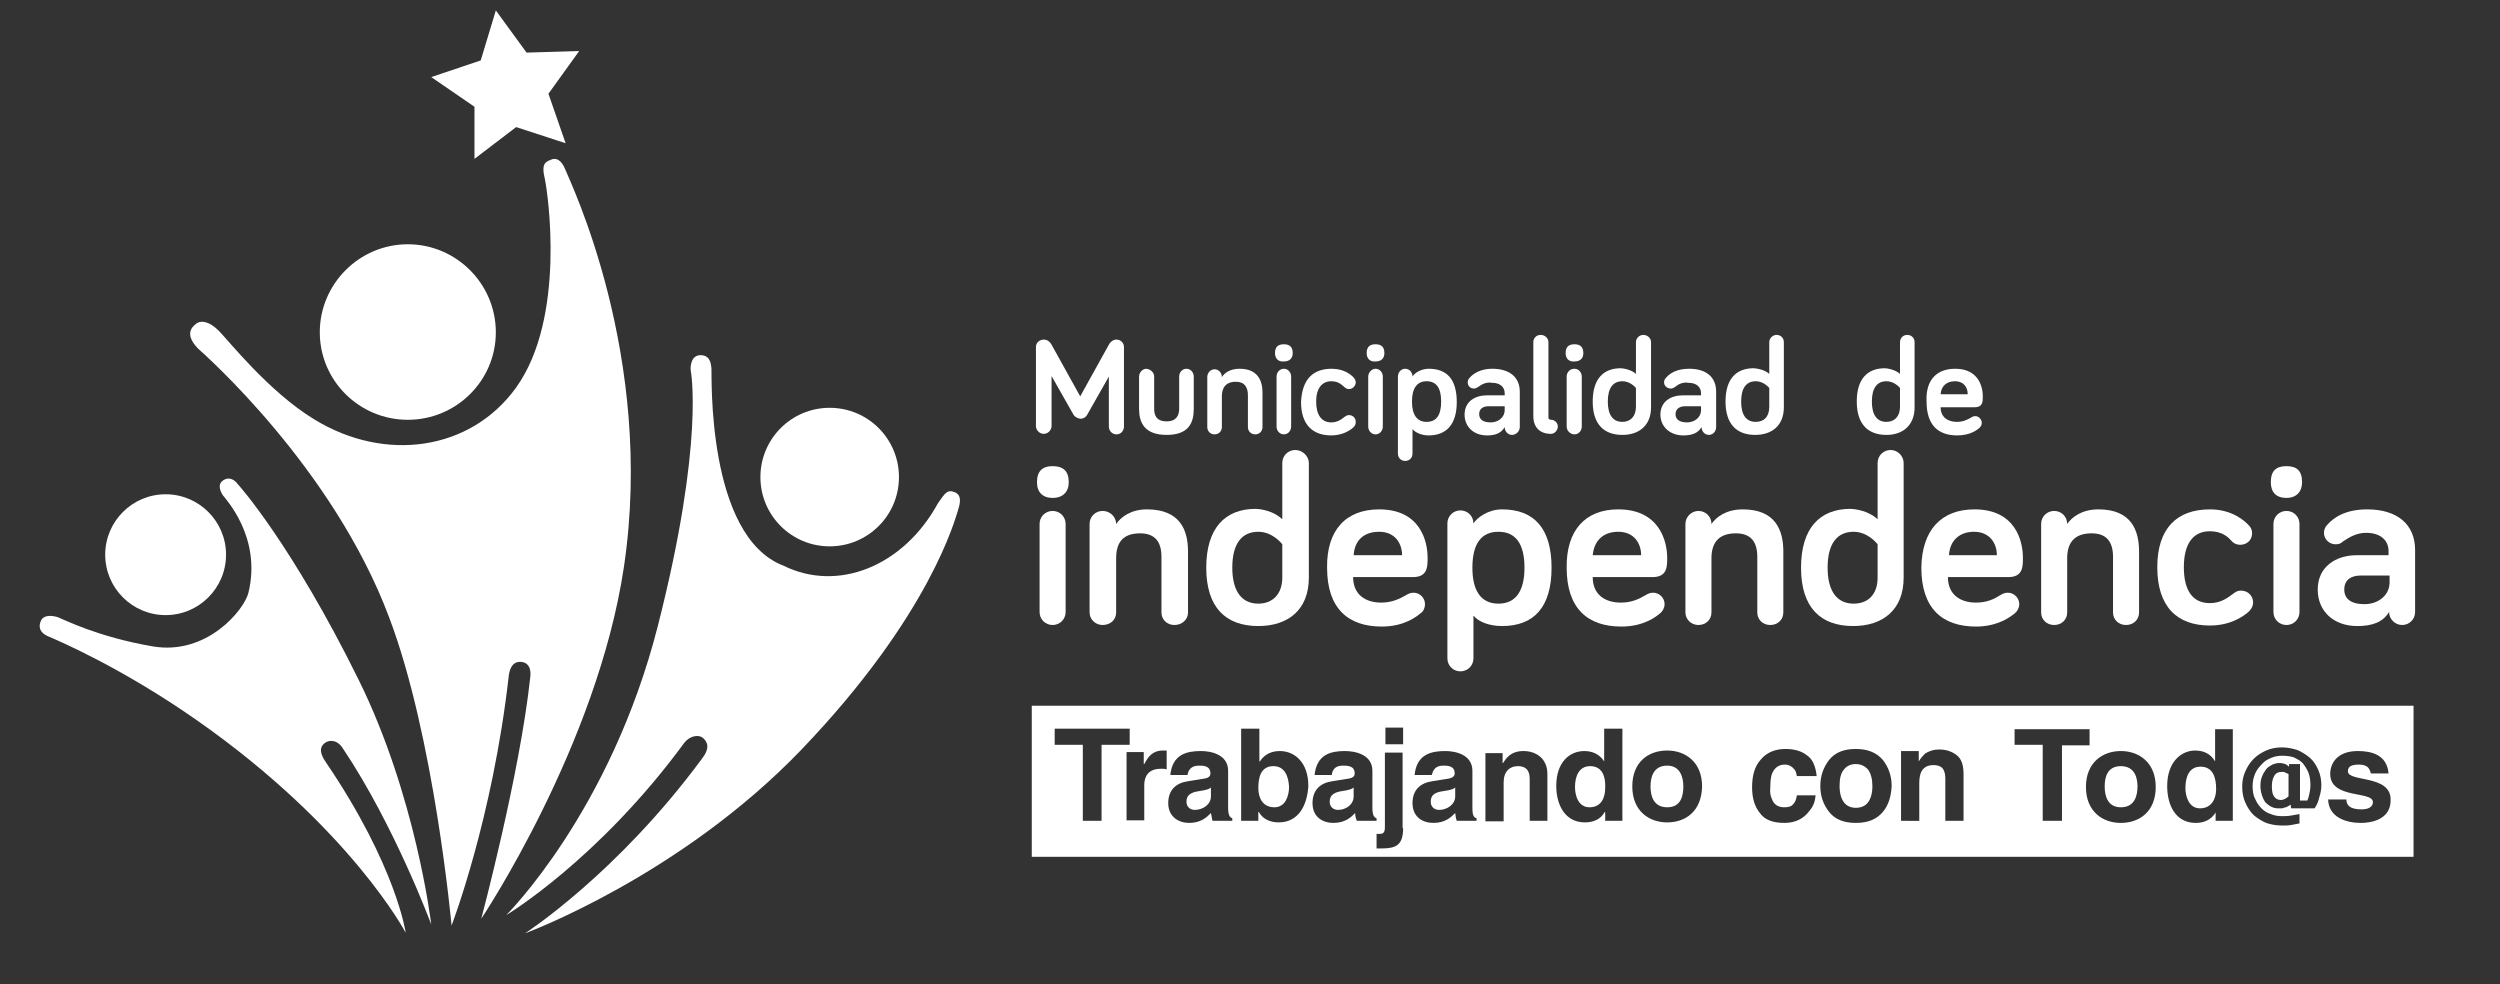 <svg xmlns="http://www.w3.org/2000/svg" xmlns:xlink="http://www.w3.org/1999/xlink" id="Capa_1" x="0px" y="0px" viewBox="0 0 480 189" style="enable-background:new 0 0 480 189;" xml:space="preserve">
<rect x="0" y="0" width="480" height="189" fill="#333333" stroke="none"/>
<style type="text/css">
	.st0{fill:#FFFFFF;}
</style>
<g>
	<path class="st0" d="M199.1,92.6c0-2.2,1.1-3.1,3-3.1c2,0,3.1,0.9,3.1,3.1c0,1.8-1.1,3-3.1,3C200.2,95.6,199.1,94.5,199.1,92.6    M204.6,117.5c0,1.4-1.1,2.5-2.5,2.5c-1.4,0-2.5-1.1-2.5-2.5v-16.9c0-1.4,1.1-2.5,2.5-2.5c1.4,0,2.5,1.1,2.5,2.5V117.5z"></path>
	<path class="st0" d="M228.1,105.9v11.7c0,1.4-1.2,2.4-2.6,2.4c-1.5,0-2.5-1.1-2.5-2.4v-10.7c0-2.7-1.1-4.5-4.1-4.5   c-3.5,0-4.6,2-4.6,4.8v10.4c0,1.4-1.1,2.4-2.6,2.4c-1.4,0-2.5-1.1-2.5-2.4v-17c0-1.4,1.1-2.5,2.5-2.5c1.4,0,2.6,1.1,2.6,2.5   c0.9-1.3,2.8-2.8,5.9-2.8C226.6,97.8,228.1,101.8,228.1,105.9"></path>
	<path class="st0" d="M246.2,99.7V88.9c0-1.4,1.1-2.5,2.5-2.5c1.4,0,2.6,1.2,2.6,2.5v22c0,6.2-4,9.3-9.7,9.3c-6.3,0-10-3.6-10-11.2   c0-7.6,3.6-11.3,9.5-11.3C243.3,97.8,245.2,98.7,246.2,99.7 M246.2,104.5c0,0-1.8-2.4-4.6-2.4c-3.2,0-5,2.3-5,6.9   c0,4.5,1.8,6.9,5,6.9c2.7,0,4.6-1.8,4.6-5V104.5z"></path>
	<path class="st0" d="M264.8,97.8c7.9,0,9.3,6.1,9.3,9.3c0,1.7,0,3.7-2.8,3.7h-11.5c0,3.4,2.4,4.9,5.4,4.9c2,0,3.5-0.7,4.7-1.4   c0.5-0.3,0.9-0.5,1.5-0.5c1.2,0,2.2,1,2.2,2.2c0,0.7-0.3,1.4-0.8,1.7c-0.8,0.7-3.2,2.6-7.5,2.6c-6.5,0-10.5-3.5-10.5-11.3   C254.7,101.8,258.4,97.8,264.8,97.8 M259.9,106.6h9.3c0-2.2-1.3-4.5-4.4-4.5C262,102.1,260.1,103.6,259.9,106.6"></path>
	<path class="st0" d="M288.4,97.8c6.1,0,9.5,3.6,9.5,11.2c0,7.6-3.4,11.2-9.5,11.2c-2.3,0-4.4-0.7-5.5-2v8.2c0,1.4-1.1,2.5-2.5,2.5   c-1.4,0-2.5-1.1-2.5-2.5v-25.9c0-1.4,1.1-2.5,2.5-2.5c1.4,0,2.5,1.1,2.5,2.5C283.6,99.4,285.7,97.8,288.4,97.8 M287.7,102.1   c-3.3,0-5,2.3-5,6.9c0,4.5,1.7,6.9,5,6.9c3.3,0,5-2.4,5-6.9C292.7,104.4,291,102.1,287.7,102.1"></path>
	<path class="st0" d="M310.7,97.8c7.9,0,9.4,6.1,9.4,9.3c0,1.7,0,3.7-2.8,3.7h-11.5c0,3.4,2.4,4.9,5.4,4.9c2.1,0,3.5-0.7,4.7-1.4   c0.5-0.3,0.9-0.5,1.5-0.5c1.2,0,2.2,1,2.2,2.2c0,0.7-0.4,1.4-0.8,1.7c-0.8,0.7-3.2,2.6-7.5,2.6c-6.5,0-10.5-3.5-10.5-11.3   C300.7,101.8,304.4,97.8,310.7,97.8 M305.8,106.6h9.3c0-2.2-1.3-4.5-4.4-4.5C308,102.1,306.1,103.6,305.8,106.6"></path>
	<path class="st0" d="M342.4,105.9v11.7c0,1.4-1.1,2.4-2.5,2.4c-1.5,0-2.5-1.1-2.5-2.4v-10.7c0-2.7-1.1-4.5-4.1-4.5   c-3.5,0-4.7,2-4.7,4.8v10.4c0,1.4-1.1,2.4-2.5,2.4c-1.4,0-2.5-1.1-2.5-2.4v-17c0-1.4,1.2-2.5,2.5-2.5c1.4,0,2.5,1.1,2.5,2.5   c0.9-1.3,2.8-2.8,6-2.8C340.9,97.8,342.4,101.8,342.4,105.9"></path>
	<path class="st0" d="M360.5,99.7V88.9c0-1.4,1.1-2.5,2.5-2.5c1.4,0,2.5,1.2,2.5,2.5v22c0,6.2-4,9.3-9.7,9.3c-6.3,0-10-3.6-10-11.2   c0-7.6,3.6-11.3,9.5-11.3C357.5,97.8,359.5,98.7,360.5,99.7 M360.5,104.5c0,0-1.8-2.4-4.6-2.4c-3.2,0-5,2.3-5,6.9   c0,4.5,1.8,6.9,5,6.9c2.8,0,4.6-1.8,4.6-5V104.5z"></path>
	<path class="st0" d="M379.1,97.8c7.9,0,9.3,6.1,9.3,9.3c0,1.7,0,3.7-2.8,3.7H374c0,3.4,2.4,4.9,5.4,4.9c2.1,0,3.5-0.7,4.6-1.4   c0.5-0.3,0.9-0.5,1.5-0.5c1.2,0,2.2,1,2.2,2.2c0,0.7-0.4,1.4-0.8,1.7c-0.8,0.7-3.3,2.6-7.5,2.6c-6.5,0-10.5-3.5-10.5-11.3   C369,101.8,372.7,97.8,379.1,97.8 M374.2,106.6h9.2c0-2.2-1.3-4.5-4.4-4.5C376.4,102.1,374.4,103.6,374.2,106.6"></path>
	<path class="st0" d="M410.7,105.9v11.7c0,1.4-1.1,2.4-2.5,2.4c-1.5,0-2.5-1.1-2.5-2.4v-10.7c0-2.7-1.1-4.5-4.1-4.5   c-3.5,0-4.7,2-4.7,4.8v10.4c0,1.4-1.1,2.4-2.5,2.4c-1.5,0-2.5-1.1-2.5-2.4v-17c0-1.4,1.1-2.5,2.5-2.5c1.4,0,2.5,1.1,2.5,2.5   c0.9-1.3,2.8-2.8,6-2.8C409.2,97.8,410.7,101.8,410.7,105.9"></path>
	<path class="st0" d="M424.3,97.8c4.3,0,6.7,2.2,7.6,3.2c0.4,0.5,0.5,0.9,0.5,1.4c0,1.3-1,2.2-2.3,2.2c-0.7,0-1.3-0.3-1.7-0.8   c-0.6-0.7-1.8-1.8-4.1-1.8c-3.3,0-5,2.5-5,6.9c0,4.5,1.7,6.9,5,6.9c2.2,0,3.5-1.1,4.6-1.9c0.5-0.4,0.9-0.5,1.4-0.5   c1.3,0,2.3,1,2.3,2.3c0,0.6-0.3,1.2-0.8,1.7c-1.1,1-3.6,2.7-7.5,2.7c-6.3,0-10.1-3.6-10.1-11.2C414.2,101.4,418,97.8,424.3,97.8"></path>
	<path class="st0" d="M436,92.6c0-2.2,1-3.1,3-3.1c2,0,3,0.9,3,3.1c0,1.8-1.1,3-3,3C437,95.6,436,94.5,436,92.6 M441.5,117.5   c0,1.4-1.1,2.5-2.5,2.5c-1.4,0-2.5-1.1-2.5-2.5v-16.9c0-1.4,1.1-2.5,2.5-2.5c1.4,0,2.5,1.1,2.5,2.5V117.5z"></path>
	<path class="st0" d="M449.8,104c-0.4,0.4-0.8,0.5-1.4,0.5c-1.2,0-2.2-1-2.2-2.2c0-0.5,0.2-1.1,0.6-1.5c1.3-1.5,3.6-3,7.7-3   c5.8,0,9.2,2.9,9.2,7.8v11.9c0,1.4-1.1,2.5-2.5,2.5c-1.3,0-2.5-1.1-2.5-2.5c-1.2,2-3.3,2.7-6.1,2.7c-4.6,0-7.6-2.9-7.6-7   c0-4.4,3.5-6.6,7.5-6.6h6.1v-0.8c0-2.1-1.6-3.5-4.3-3.5C452.4,102.3,451,103.2,449.8,104 M458.8,111.8v-1.3h-5.5   c-2,0-3.2,0.9-3.2,2.7c0,1.7,1.2,2.8,3.9,2.8C456.5,116,458.8,114.4,458.8,111.8"></path>
	<g>
		<path class="st0" d="M206.1,79.6l-4.2-7.4v9.6c0,0.8-0.7,1.5-1.5,1.5c-0.8,0-1.5-0.7-1.5-1.5V66.6c0-0.8,0.7-1.4,1.5-1.4    c0.7,0,1.1,0.4,1.4,0.8l5.6,10.1L213,66c0.3-0.4,0.7-0.8,1.4-0.8c0.8,0,1.4,0.7,1.4,1.4v15.3c0,0.8-0.6,1.5-1.4,1.5    c-0.9,0-1.5-0.7-1.5-1.5v-9.6l-4.2,7.4c-0.3,0.5-0.8,0.7-1.3,0.7C206.9,80.3,206.4,80.1,206.1,79.6"></path>
		<path class="st0" d="M221.6,72.3v6.2c0,1.2,0.4,2.4,2.4,2.4c1.9,0,2.4-1.2,2.4-2.4v-6.2c0-0.8,0.6-1.5,1.4-1.5    c0.8,0,1.4,0.7,1.4,1.5v6.2c0,2.6-0.9,5-5.2,5c-4.3,0-5.3-2.4-5.3-5v-6.2c0-0.8,0.7-1.5,1.4-1.5C220.9,70.9,221.6,71.5,221.6,72.3    "></path>
		<path class="st0" d="M242.4,75.4V82c0,0.8-0.6,1.4-1.4,1.4c-0.8,0-1.4-0.6-1.4-1.4v-6.1c0-1.5-0.6-2.6-2.3-2.6    c-2,0-2.7,1.2-2.7,2.8V82c0,0.8-0.6,1.4-1.4,1.4c-0.8,0-1.4-0.6-1.4-1.4v-9.6c0-0.8,0.6-1.5,1.4-1.5c0.8,0,1.4,0.7,1.4,1.5    c0.5-0.8,1.6-1.6,3.4-1.6C241.5,70.8,242.4,73.1,242.4,75.4"></path>
		<path class="st0" d="M244.8,67.8c0-1.2,0.6-1.7,1.7-1.7c1.1,0,1.7,0.5,1.7,1.7c0,1-0.6,1.6-1.7,1.6    C245.4,69.5,244.8,68.8,244.8,67.8 M247.9,81.9c0,0.8-0.6,1.5-1.4,1.5c-0.8,0-1.4-0.7-1.4-1.5v-9.6c0-0.8,0.6-1.5,1.4-1.5    c0.8,0,1.4,0.7,1.4,1.5V81.9z"></path>
		<path class="st0" d="M255.7,70.8c2.4,0,3.8,1.2,4.3,1.8c0.2,0.3,0.3,0.5,0.3,0.8c0,0.7-0.6,1.3-1.3,1.3c-0.4,0-0.7-0.2-1-0.5    c-0.4-0.3-1-1-2.4-1c-1.8,0-2.9,1.4-2.9,3.9c0,2.5,1,4,2.9,4c1.2,0,2-0.6,2.6-1.1c0.3-0.2,0.5-0.3,0.8-0.3c0.7,0,1.3,0.5,1.3,1.3    c0,0.4-0.1,0.7-0.4,1c-0.6,0.6-2.1,1.6-4.3,1.6c-3.6,0-5.8-2.1-5.8-6.4C250,72.8,252.1,70.8,255.7,70.8"></path>
		<path class="st0" d="M262.4,67.8c0-1.2,0.6-1.7,1.7-1.7c1.1,0,1.7,0.5,1.7,1.7c0,1-0.6,1.6-1.7,1.6    C263,69.5,262.4,68.8,262.4,67.8 M265.5,81.9c0,0.8-0.6,1.5-1.4,1.5c-0.8,0-1.4-0.7-1.4-1.5v-9.6c0-0.8,0.7-1.5,1.4-1.5    c0.8,0,1.4,0.7,1.4,1.5V81.9z"></path>
		<path class="st0" d="M274.3,70.8c3.5,0,5.4,2,5.4,6.4c0,4.3-2,6.4-5.4,6.4c-1.3,0-2.5-0.5-3.1-1.2v4.7c0,0.8-0.6,1.4-1.4,1.4    c-0.8,0-1.4-0.6-1.4-1.4V72.3c0-0.8,0.6-1.5,1.4-1.5c0.8,0,1.4,0.7,1.4,1.5C271.5,71.7,272.8,70.8,274.3,70.8 M273.9,73.2    c-1.8,0-2.8,1.3-2.8,3.9c0,2.6,1,3.9,2.8,3.9c1.9,0,2.8-1.3,2.8-3.9C276.7,74.5,275.8,73.2,273.9,73.2"></path>
		<path class="st0" d="M283.8,74.3c-0.3,0.2-0.5,0.3-0.8,0.3c-0.7,0-1.2-0.5-1.2-1.2c0-0.3,0.1-0.6,0.4-0.9c0.7-0.8,2.1-1.7,4.3-1.7    c3.3,0,5.3,1.6,5.3,4.4v6.8c0,0.8-0.7,1.5-1.5,1.5c-0.8,0-1.4-0.7-1.4-1.5c-0.7,1.2-1.8,1.6-3.4,1.6c-2.6,0-4.3-1.7-4.3-4    c0-2.5,2-3.7,4.3-3.7h3.4v-0.4c0-1.2-0.9-2-2.4-2C285.3,73.3,284.5,73.8,283.8,74.3 M288.9,78.7V78h-3.1c-1.2,0-1.8,0.6-1.8,1.5    c0,1,0.7,1.6,2.2,1.6C287.6,81.1,288.9,80.2,288.9,78.7"></path>
		<path class="st0" d="M297.3,65.7v14.5c0,0.3,0.3,0.4,0.5,0.4c0.7,0,1.3,0.6,1.3,1.3c0,0.7-0.6,1.4-1.3,1.4c-2.1,0-3.4-1.2-3.4-3.4    V65.7c0-0.8,0.6-1.4,1.4-1.4C296.6,64.3,297.3,64.9,297.3,65.7"></path>
		<path class="st0" d="M300.6,67.8c0-1.2,0.6-1.7,1.7-1.7c1.1,0,1.7,0.5,1.7,1.7c0,1-0.6,1.6-1.7,1.6    C301.2,69.5,300.6,68.8,300.6,67.8 M303.7,81.9c0,0.8-0.6,1.5-1.4,1.5c-0.8,0-1.5-0.7-1.5-1.5v-9.6c0-0.8,0.6-1.5,1.5-1.5    c0.8,0,1.4,0.7,1.4,1.5V81.9z"></path>
		<path class="st0" d="M314.1,71.8v-6.1c0-0.8,0.7-1.4,1.4-1.4c0.8,0,1.5,0.6,1.5,1.4v12.5c0,3.5-2.3,5.3-5.5,5.3    c-3.6,0-5.7-2.1-5.7-6.4c0-4.3,2-6.4,5.4-6.4C312.5,70.8,313.6,71.3,314.1,71.8 M314.1,74.5c0,0-1-1.3-2.6-1.3    c-1.8,0-2.8,1.3-2.8,3.9c0,2.6,1,3.9,2.8,3.9c1.5,0,2.6-1,2.6-2.9V74.5z"></path>
		<path class="st0" d="M321.6,74.3c-0.3,0.2-0.5,0.3-0.8,0.3c-0.7,0-1.3-0.5-1.3-1.2c0-0.3,0.1-0.6,0.4-0.9c0.7-0.8,2-1.7,4.4-1.7    c3.3,0,5.2,1.6,5.2,4.4v6.8c0,0.8-0.6,1.5-1.4,1.5c-0.8,0-1.4-0.7-1.4-1.5c-0.7,1.2-1.9,1.6-3.5,1.6c-2.6,0-4.4-1.7-4.4-4    c0-2.5,2-3.7,4.3-3.7h3.5v-0.4c0-1.2-0.9-2-2.4-2C323.1,73.3,322.2,73.8,321.6,74.3 M326.6,78.7V78h-3.1c-1.1,0-1.8,0.6-1.8,1.5    c0,1,0.7,1.6,2.2,1.6C325.3,81.1,326.6,80.2,326.6,78.7"></path>
		<path class="st0" d="M339.7,71.8v-6.1c0-0.8,0.7-1.4,1.4-1.4c0.8,0,1.4,0.6,1.4,1.4v12.5c0,3.5-2.3,5.3-5.5,5.3    c-3.6,0-5.7-2.1-5.7-6.4c0-4.3,2-6.4,5.4-6.4C338.1,70.8,339.2,71.3,339.7,71.8 M339.7,74.5c0,0-1-1.3-2.6-1.3    c-1.8,0-2.8,1.3-2.8,3.9c0,2.6,1,3.9,2.8,3.9c1.6,0,2.6-1,2.6-2.9V74.5z"></path>
		<path class="st0" d="M364.8,71.8v-6.1c0-0.8,0.6-1.4,1.4-1.4c0.8,0,1.4,0.6,1.4,1.4v12.5c0,3.5-2.3,5.3-5.4,5.3    c-3.6,0-5.7-2.1-5.7-6.4c0-4.3,2-6.4,5.4-6.4C363.2,70.8,364.3,71.3,364.8,71.8 M364.8,74.5c0,0-1-1.3-2.6-1.3    c-1.8,0-2.8,1.3-2.8,3.9c0,2.6,1,3.9,2.8,3.9c1.5,0,2.6-1,2.6-2.9V74.5z"></path>
		<path class="st0" d="M375.4,70.8c4.5,0,5.3,3.5,5.3,5.3c0,1,0,2.1-1.6,2.1h-6.5c0,1.9,1.4,2.8,3.1,2.8c1.2,0,2-0.4,2.7-0.8    c0.3-0.2,0.5-0.3,0.9-0.3c0.6,0,1.2,0.6,1.2,1.3c0,0.4-0.2,0.7-0.4,0.9c-0.4,0.4-1.8,1.5-4.3,1.5c-3.7,0-5.9-2-5.9-6.5    C369.7,73,371.8,70.8,375.4,70.8 M372.6,75.7h5.2c0-1.3-0.7-2.5-2.5-2.5C373.8,73.2,372.7,74.1,372.6,75.7"></path>
	</g>
	<path class="st0" d="M37.6,62.2c1-0.8,2.6-0.5,4.4,1.3c1.8,1.8,9.6,11.7,18.3,17c13.7,8.4,30.1,6,38.8-6.1   c9.6-13.4,6.1-37.3,5.5-40.1c-0.7-2.8,0.1-3.2,1.1-3.6c1-0.5,2.1-0.1,2.9,2c0.8,2.1,17.2,35.7,11.2,76.1   c-5.1,34.3-27.4,67.6-27.4,67.6s7.4-27.7,9.4-46.3c0.3-2.3-0.8-2.9-1.6-3c-0.8-0.1-2.1,0-2.5,2.5c-3.1,27.6-11,48.1-11,48.1   s-3.3-36.3-12-59.2C63.9,89.7,39.1,67.9,38,66.9C35.5,64.3,36.7,62.9,37.6,62.2"></path>
	<path class="st0" d="M95.2,63.8c0,9.3-7.6,16.8-16.9,16.8c-9.3,0-16.9-7.5-16.9-16.8c0-9.3,7.6-16.9,16.9-16.9   C87.6,46.9,95.2,54.5,95.2,63.8"></path>
	<path class="st0" d="M97.2,175.7c0,0,20-19.8,29.1-55.5c9.1-35.7,6.3-49.2,6.3-49.2s-0.2-2.6,1.7-2.8c1.9-0.1,2.2,1.3,2.3,2.6   c0.1,1.1-1,32.1,13.8,37.8c10.5,5.2,23.1,0.1,29.7-12c1.3-1.8,1.7-2.7,3.2-2.1c1.5,0.6,1,2.3,0.6,3.6c-0.5,1.4-5.2,19.9-30,45.8   c-23.4,24.4-53.1,35.3-53.1,35.3s17.7-11.4,34.1-33.7c1.2-1.6,1.2-2.8,0.1-3.8c-0.8-0.7-2.5-0.5-3.6,0.9   C114.9,165.1,97.2,175.7,97.2,175.7"></path>
	<path class="st0" d="M172.6,91.6c0,7.4-6,13.3-13.3,13.3c-7.3,0-13.3-5.9-13.3-13.3c0-7.3,5.9-13.3,13.3-13.3   C166.7,78.3,172.6,84.3,172.6,91.6"></path>
	<path class="st0" d="M82.8,177.5c0,0-2.9-24.7-14-47.1c-12.7-25.7-22.8-37.1-23.2-37.5c-0.4-0.6-1.5-1.5-2.7-0.7   c-1.3,0.8-0.5,2.3-0.1,2.9c0.4,0.6,7.5,8,4.9,18.7c-0.8,3.3-8,12.1-18.4,10.3c-10.5-1.8-16.9-5.1-18.2-5.6   c-1.3-0.4-2.7-0.4-3.2,0.6c-0.5,1-0.5,2.3,1.4,3.1c1.9,0.8,14.3,6.1,28.8,16.3c29.3,20.6,39.8,40.6,39.8,40.6s-1.8-12.8-15.3-32.7   c-1.2-1.7-1.3-2.9-0.3-3.7c1-0.8,2.6-0.6,3.6,1.1C75.8,158.6,82.8,177.5,82.8,177.5"></path>
	<path class="st0" d="M43.4,106.5c0,6.4-5.2,11.6-11.6,11.6c-6.4,0-11.6-5.2-11.6-11.6c0-6.4,5.2-11.6,11.6-11.6   C38.2,94.9,43.4,100.1,43.4,106.5"></path>
	<polygon class="st0" points="108.6,27.5 99.1,24.4 91.1,30.5 91.1,20.5 82.8,14.8 92.3,11.6 95.2,2 101.1,10.1 111.2,9.8 105.3,18     "></polygon>
	<g>
		<path class="st0" d="M227.8,153.9c0,1.2,0.9,1.6,1.6,1.6c1.5,0,3.1-1,3.1-2.6v-1.7c-0.3,0.3-0.9,0.5-2.3,0.7    C228.9,152.1,227.8,152.5,227.8,153.9"></path>
		<path class="st0" d="M255.3,153.9c0,1.2,0.9,1.6,1.6,1.6c1.5,0,3-1,3-2.6v-1.7c-0.3,0.3-0.9,0.5-2.3,0.7    C256.4,152.1,255.3,152.5,255.3,153.9"></path>
		<path class="st0" d="M274.7,153.9c0,1.2,0.9,1.6,1.6,1.6c1.5,0,3.1-1,3.1-2.6v-1.7c-0.3,0.3-0.9,0.5-2.3,0.7    C275.7,152.1,274.7,152.5,274.7,153.9"></path>
		<path class="st0" d="M244.5,147.1c-2.4,0-2.9,2.1-2.9,4.2c0,2,0.9,3.7,3.1,3.7c2.2,0,2.8-2.4,2.8-3.9    C247.4,149.1,246.7,147.1,244.5,147.1"></path>
		<path class="st0" d="M305.3,147.1c-2.1,0-2.9,1.9-2.9,4c0,1.6,0.6,3.9,2.8,3.9c2.2,0,3-1.8,3-3.7    C308.3,149.2,307.7,147.1,305.3,147.1"></path>
		<path class="st0" d="M320.1,147c-2.7,0-3.2,2.3-3.2,4c0,1.7,0.5,4,3.2,4c2.7,0,3.1-2.3,3.1-4C323.2,149.4,322.7,147,320.1,147"></path>
		<path class="st0" d="M356.3,146.7c-1,0-1.8,0.4-2.3,1.1c-0.6,0.7-0.8,1.8-0.8,3.1c0,1.4,0.3,2.4,0.8,3.1c0.5,0.7,1.3,1.1,2.3,1.1    c1.1,0,1.9-0.4,2.4-1.1c0.5-0.7,0.8-1.7,0.8-3.1c0-1.3-0.3-2.4-0.8-3.1C358.1,147.1,357.3,146.7,356.3,146.7"></path>
		<path class="st0" d="M407.2,147.1c-2.7,0-3.1,2.3-3.1,3.9c0,1.7,0.5,4,3.1,4c2.7,0,3.2-2.3,3.2-4    C410.4,149.4,409.9,147.1,407.2,147.1"></path>
		<path class="st0" d="M422.5,147.2c-2.2,0-2.9,2-2.9,4.1c0,1.5,0.6,3.9,2.8,3.9c2.2,0,3.1-1.8,3.1-3.7    C425.5,149.3,424.9,147.2,422.5,147.2"></path>
		<path class="st0" d="M438.1,148.2c-0.6,0-1.1,0.2-1.4,0.7c-0.3,0.5-0.5,1.1-0.5,2c0,0.9,0.1,1.6,0.4,2c0.3,0.4,0.7,0.7,1.3,0.7    c0.3,0,0.6-0.1,0.8-0.2c0.2-0.1,0.5-0.3,0.7-0.5v-4.3c-0.3-0.1-0.5-0.2-0.7-0.3C438.6,148.2,438.4,148.2,438.1,148.2"></path>
		<path class="st0" d="M198.1,135.5v29c88.4,0,176.9,0,265.3,0v-29C375,135.5,286.6,135.5,198.1,135.5z M211.6,157.6h-3.7V143h-5.4    v-3.1h14.4v3.1h-5.4V157.6z M223.9,147.7c-0.3-0.1-0.7-0.1-1-0.1c-2.6,0-3.2,1.7-3.2,3.1v6.8h-3.4v-13.1h3.3v2.3h0.1    c0.7-1.3,1.5-2.6,3.6-2.6c0.2,0,0.5,0,0.7,0V147.7z M236.6,157.6h-3.8c-0.1-0.6-0.2-0.8-0.3-1.5c-0.8,0.8-1.9,1.9-4.2,1.9    c-1.9,0-4-1.1-4-3.8c0-2.6,1.6-3.9,3.8-4.2l3.1-0.5c0.6-0.1,1.2-0.3,1.2-1c0-1.5-1.4-1.5-2.2-1.5c-1.7,0-2.1,1.1-2.2,1.8h-3.3    c0.4-4,3.2-4.6,5.9-4.6c1.8,0,5.2,0.6,5.2,3.8v7.1c0,1.5,0.4,1.9,0.8,2V157.6z M245.5,157.9c-1.4,0-3-0.5-3.8-2h-0.1v1.7h-3.3    v-17.7h3.5v6.3h0.1c0.5-0.8,1.6-2,3.8-2c2.9,0,5.5,2.2,5.5,6.7C251,154.5,249.4,157.9,245.5,157.9 M264.2,157.6h-3.7    c-0.2-0.6-0.3-0.8-0.3-1.5c-0.8,0.8-1.9,1.9-4.2,1.9c-2,0-4-1.1-4-3.8c0-2.6,1.6-3.9,3.8-4.2l3.1-0.5c0.6-0.1,1.2-0.3,1.2-1    c0-1.5-1.4-1.5-2.3-1.5c-1.7,0-2,1.1-2.1,1.8h-3.3c0.4-4,3.2-4.6,5.8-4.6c1.9,0,5.3,0.6,5.3,3.8v7.1c0,1.5,0.4,1.9,0.8,2V157.6z     M269.4,159c0,3.4-1.5,3.9-4.2,3.9h-0.9v-2.8h0.6c0.4,0,1,0,1-1.2v-14.4h3.4V159z M269.4,142.9H266v-3.2h3.4V142.9z M283.5,157.6    h-3.8c-0.2-0.6-0.2-0.8-0.3-1.5c-0.8,0.8-1.9,1.9-4.2,1.9c-2,0-4-1.1-4-3.8c0-2.6,1.6-3.9,3.8-4.2l3.1-0.5c0.5-0.1,1.2-0.3,1.2-1    c0-1.5-1.4-1.5-2.2-1.5c-1.7,0-2,1.1-2.2,1.8h-3.3c0.4-4,3.2-4.6,5.9-4.6c1.8,0,5.2,0.6,5.2,3.8v7.1c0,1.5,0.3,1.9,0.8,2V157.6z     M297.1,157.6h-3.4v-7.9c0-1-0.1-2.6-2.3-2.6c-1.5,0-2.7,1-2.7,3.1v7.5h-3.5v-13.1h3.3v1.9h0.1c0.5-0.8,1.4-2.3,3.9-2.3    c2.5,0,4.6,1.5,4.6,4.4V157.6z M311.6,157.6h-3.4v-1.7h-0.1c-0.8,1.5-2.3,2-3.8,2c-3.9,0-5.5-3.5-5.5-7c0-4.5,2.5-6.7,5.4-6.7    c2.2,0,3.3,1.2,3.8,2h0v-6.3h3.5V157.6z M320.1,157.9c-3.5,0-6.7-2.2-6.7-6.9c0-4.7,3.1-6.9,6.7-6.9c3.5,0,6.7,2.2,6.7,6.9    C326.7,155.8,323.6,157.9,320.1,157.9 M340.2,153.4c0.4,1.1,1.2,1.6,2.4,1.6c0.9,0,1.4-0.2,1.7-0.6c0.4-0.4,0.6-1,0.7-1.7h3.6    c-0.1,1.1-0.4,2.1-1.2,3c-1.1,1.5-2.7,2.3-4.8,2.3c-2.2,0-3.8-0.6-4.7-1.9c-1-1.2-1.5-2.9-1.5-4.9c0-2.3,0.5-4.1,1.7-5.4    c1.1-1.3,2.7-2,4.7-2c1.7,0,3.1,0.4,4.1,1.2c1.1,0.7,1.7,2.1,1.9,4H345c-0.1-0.5-0.2-1-0.5-1.3c-0.4-0.5-1-0.9-1.8-0.9    c-1.2,0-2,0.6-2.5,1.8c-0.2,0.6-0.3,1.5-0.3,2.5C339.8,152,339.9,152.8,340.2,153.4 M361.5,155.9c-1.2,1.4-2.8,2.1-5.2,2.1    c-2.3,0-4-0.7-5.1-2.1c-1.1-1.4-1.7-3-1.7-5c0-1.9,0.6-3.6,1.7-5c1.1-1.4,2.8-2.1,5.1-2.1c2.3,0,4,0.7,5.2,2.1    c1.1,1.4,1.7,3.1,1.7,5C363.1,152.9,362.6,154.6,361.5,155.9 M377.1,157.6h-3.6v-8.1c0-0.7-0.1-1.2-0.3-1.6c-0.3-0.7-1-1-2-1    c-1.2,0-2,0.5-2.4,1.5c-0.2,0.5-0.3,1.2-0.3,2v7.2H365v-13.4h3.4v2c0.4-0.7,0.9-1.2,1.2-1.5c0.8-0.5,1.6-0.8,2.7-0.8    c1.4,0,2.5,0.4,3.4,1.1c0.9,0.7,1.3,1.9,1.3,3.6V157.6z M395.9,157.6h-3.7v-14.6h-5.4V140h14.4v3.1h-5.3V157.6z M407.2,158    c-3.5,0-6.7-2.2-6.7-6.9c0-4.7,3.2-6.9,6.7-6.9c3.5,0,6.7,2.2,6.7,6.9C413.9,155.8,410.8,158,407.2,158 M428.8,157.6h-3.4V156h0    c-0.9,1.5-2.4,2-3.8,2c-3.9,0-5.5-3.4-5.5-7.1c0-4.5,2.6-6.8,5.4-6.8c2.2,0,3.3,1.2,3.8,2.1h0V140h3.4V157.6z M445.3,153.1    c-0.2,0.9-0.5,1.5-0.9,2.1h-4.5l-0.1-0.7c-0.2,0.1-0.3,0.2-0.5,0.3c-0.2,0.1-0.3,0.2-0.5,0.2c-0.2,0.1-0.4,0.1-0.6,0.2    c-0.2,0-0.4,0-0.8,0c-0.5,0-0.9-0.1-1.3-0.3s-0.8-0.5-1.1-0.8c-0.3-0.4-0.5-0.8-0.7-1.4c-0.2-0.6-0.3-1.2-0.3-1.8    c0-0.7,0.1-1.3,0.3-1.8c0.2-0.5,0.5-1,0.8-1.4c0.3-0.4,0.7-0.6,1.2-0.9c0.5-0.2,0.9-0.3,1.4-0.3c0.4,0,0.7,0.1,1.1,0.2    c0.3,0.2,0.5,0.3,0.7,0.5v-0.5l2.1,0v7h1.4c0.2-0.4,0.3-0.8,0.4-1.3c0.1-0.5,0.2-1,0.2-1.6c0-0.9-0.1-1.8-0.4-2.5    c-0.3-0.7-0.7-1.3-1.1-1.8c-0.5-0.5-1.1-0.8-1.7-1.1c-0.7-0.2-1.4-0.3-2.2-0.3c-0.7,0-1.4,0.1-2.1,0.4c-0.7,0.3-1.3,0.6-1.8,1.2    c-0.5,0.5-1,1.1-1.3,1.8c-0.3,0.7-0.5,1.5-0.5,2.4c0,0.9,0.1,1.8,0.5,2.5c0.3,0.7,0.7,1.3,1.2,1.8c0.5,0.5,1.1,0.9,1.8,1.1    c0.7,0.3,1.4,0.4,2.1,0.4c0.5,0,1.1,0,1.7-0.1c0.6-0.1,1.2-0.2,1.7-0.3v1.8c-0.6,0.1-1.1,0.2-1.6,0.3c-0.5,0.1-1.1,0.1-1.8,0.1    c-1.1,0-2.1-0.2-3-0.5c-0.9-0.4-1.7-0.9-2.4-1.5c-0.7-0.7-1.2-1.5-1.6-2.4c-0.4-0.9-0.6-1.9-0.6-3.1c0-1.1,0.2-2,0.6-2.9    c0.4-0.9,0.9-1.7,1.6-2.4c0.7-0.7,1.5-1.2,2.4-1.6c0.9-0.4,1.9-0.6,3-0.6c1.1,0,2,0.2,3,0.5c0.9,0.4,1.7,0.9,2.4,1.5    c0.7,0.6,1.2,1.4,1.6,2.3c0.4,0.9,0.6,1.9,0.6,3C445.7,151.4,445.6,152.2,445.3,153.1 M453.3,158c-2.9,0-6.2-1.1-6.3-4.5h3.5    c0,1.1,0.7,1.9,2.9,1.9c1.8,0,2.2-0.8,2.2-1.4c0-2.2-8.2-0.5-8.2-5.4c0-1.9,1.2-4.4,5.3-4.4c2.6,0,5.6,0.7,5.9,4.3h-3.4    c-0.2-0.8-0.5-1.7-2.3-1.7c-1.9,0-2.1,0.7-2.1,1.3c0,2.1,8.2,0.6,8.2,5.4C459.1,157.3,455.4,158,453.3,158"></path>
	</g>
</g>
</svg>
